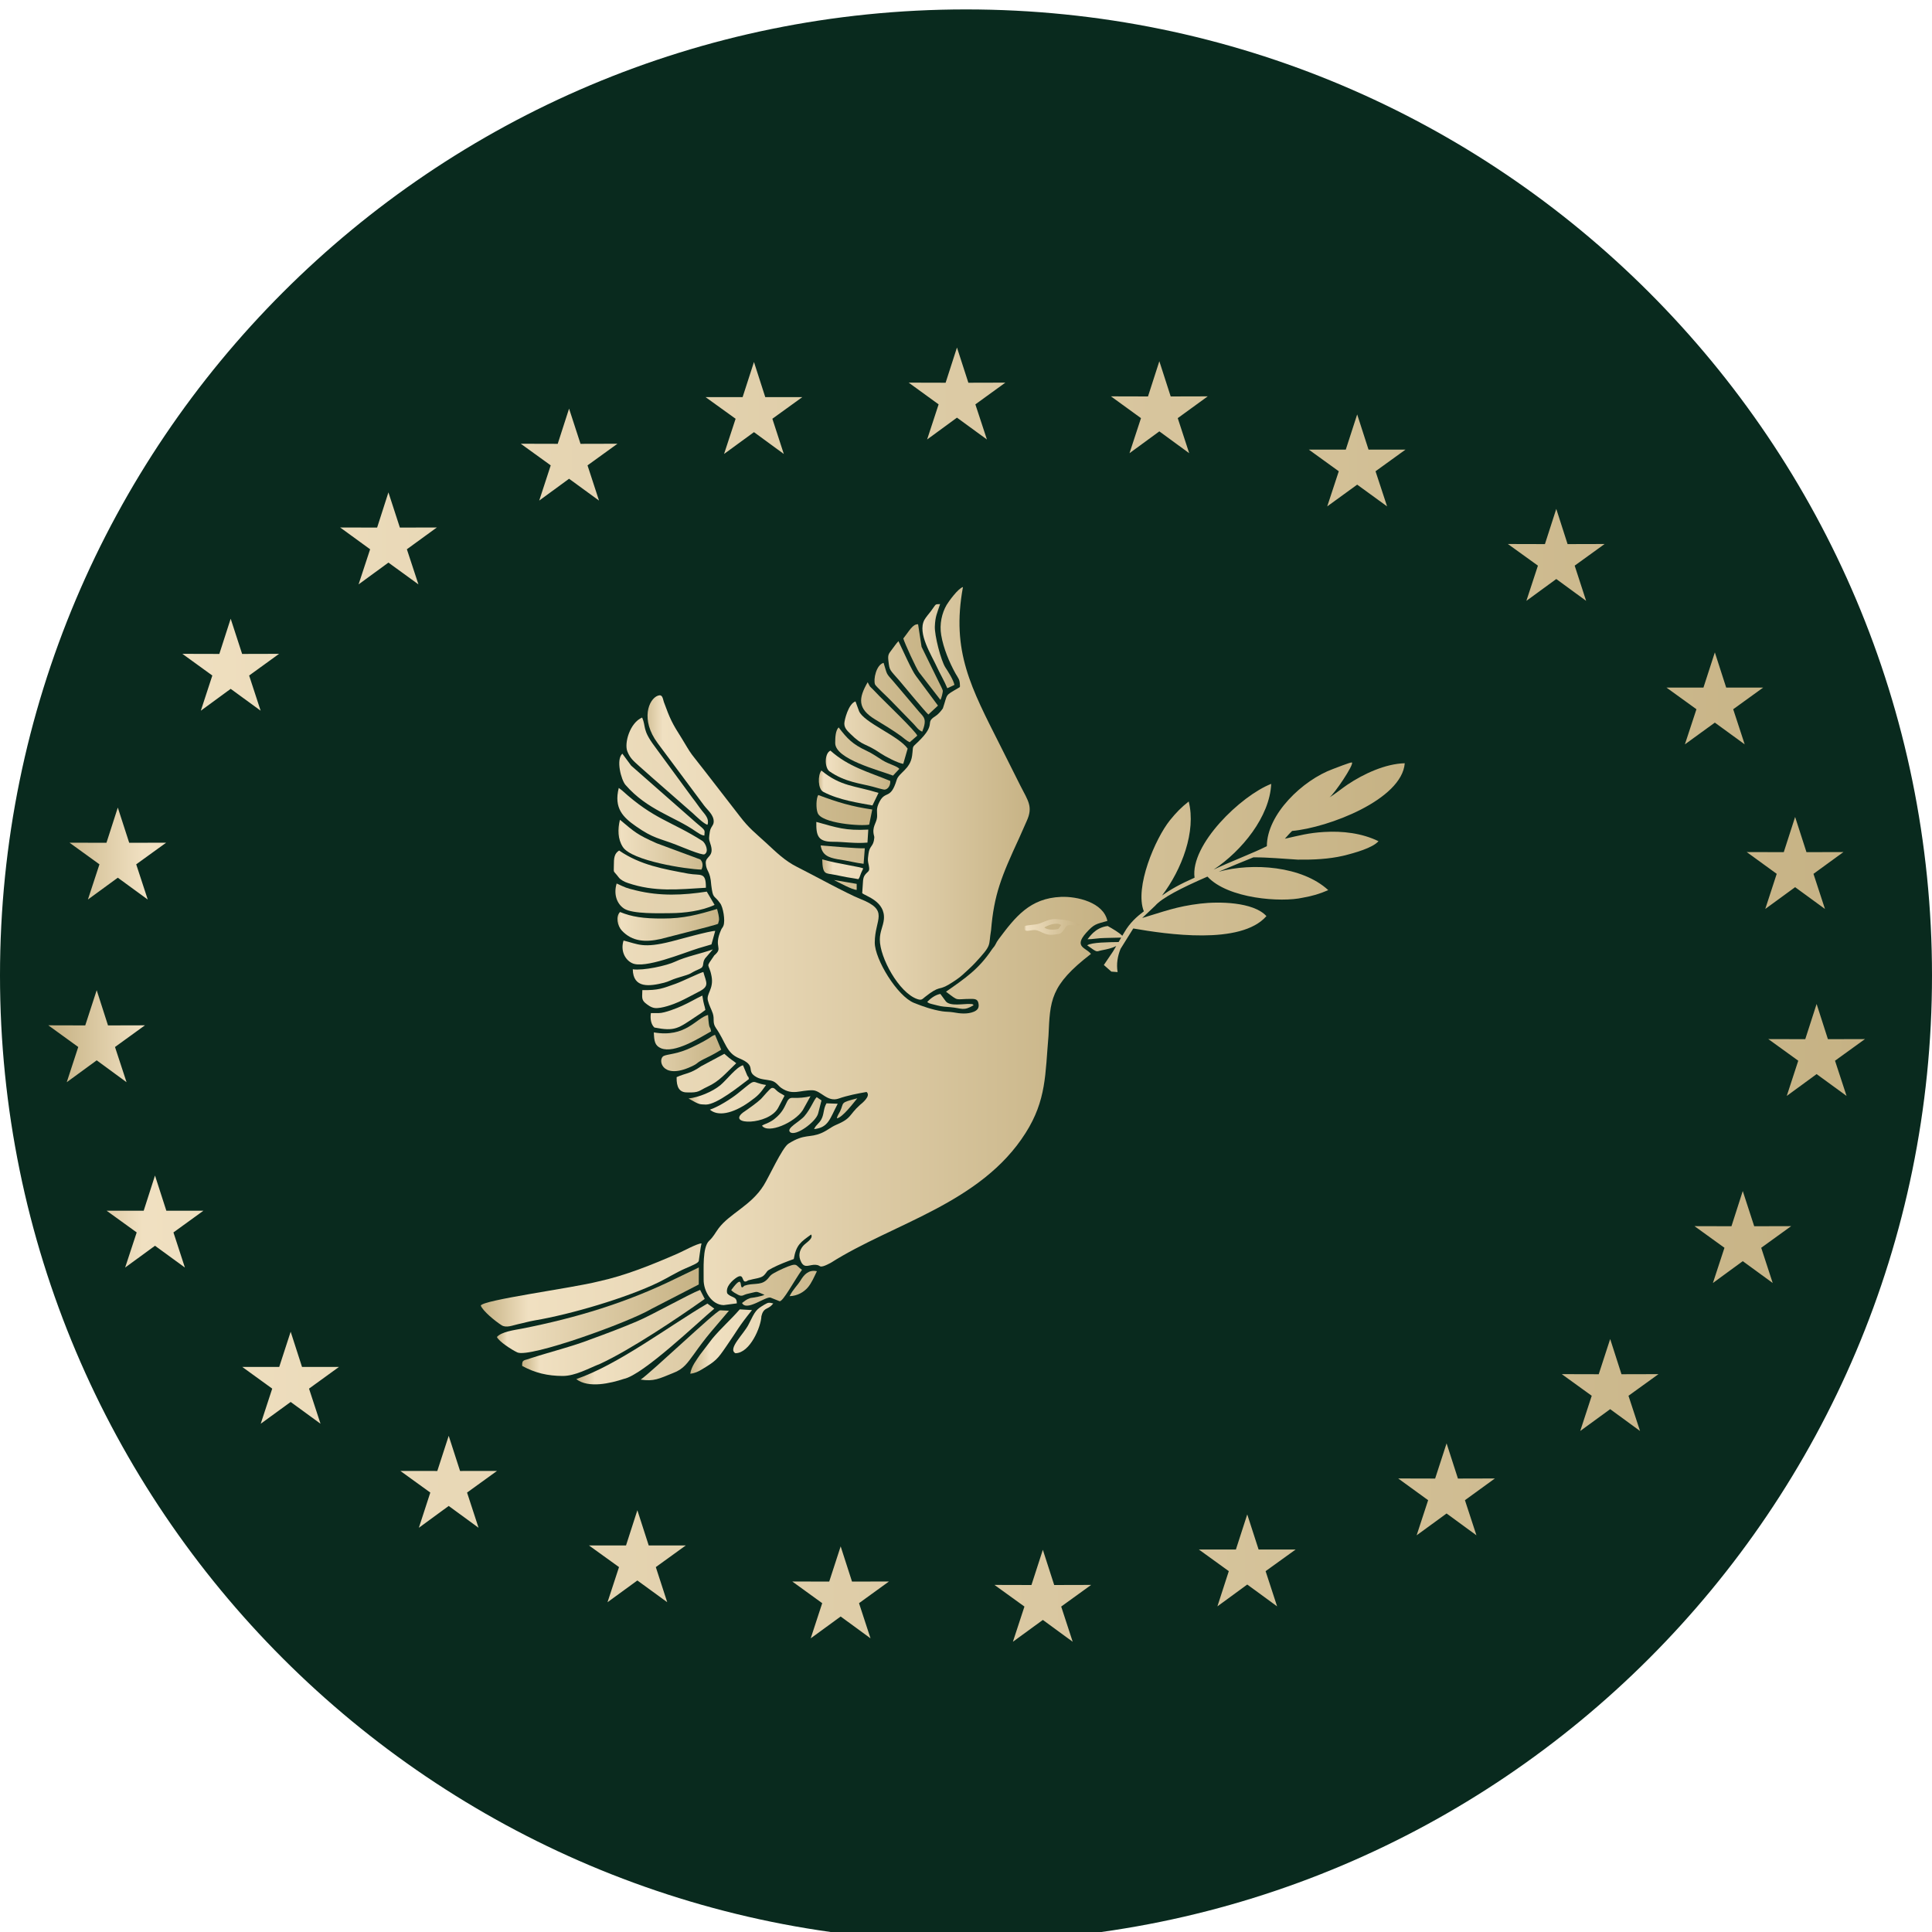 <?xml version="1.0" encoding="UTF-8"?>
<svg width="40px" height="40px" viewBox="0 0 40 40" version="1.1" xmlns="http://www.w3.org/2000/svg" xmlns:xlink="http://www.w3.org/1999/xlink">
    <!-- Generator: Sketch 59.1 (86144) - https://sketch.com -->
    <title>logo-kador-s</title>
    <desc>Created with Sketch.</desc>
    <defs>
        <linearGradient x1="0%" y1="0%" x2="100%" y2="0%" id="linearGradient-1">
            <stop stop-color="#C6B284" offset="0%"></stop>
            <stop stop-color="#F0E0C1" offset="5%"></stop>
            <stop stop-color="#C6B284" offset="100%"></stop>
        </linearGradient>
        <linearGradient x1="0%" y1="0%" x2="100%" y2="0%" id="linearGradient-2">
            <stop stop-color="#C6B284" offset="0%"></stop>
            <stop stop-color="#F0E0C1" offset="5%"></stop>
            <stop stop-color="#C6B284" offset="100%"></stop>
        </linearGradient>
        <linearGradient x1="0%" y1="0%" x2="100%" y2="0%" id="linearGradient-3">
            <stop stop-color="#C6B284" offset="0%"></stop>
            <stop stop-color="#F0E0C1" offset="5%"></stop>
            <stop stop-color="#C6B284" offset="100%"></stop>
        </linearGradient>
        <linearGradient x1="0%" y1="0%" x2="100%" y2="0%" id="linearGradient-4">
            <stop stop-color="#C6B284" offset="0%"></stop>
            <stop stop-color="#F0E0C1" offset="5%"></stop>
            <stop stop-color="#C6B284" offset="100%"></stop>
        </linearGradient>
        <linearGradient x1="0%" y1="0%" x2="100%" y2="0%" id="linearGradient-5">
            <stop stop-color="#C6B284" offset="0%"></stop>
            <stop stop-color="#F0E0C1" offset="5%"></stop>
            <stop stop-color="#C6B284" offset="100%"></stop>
        </linearGradient>
        <linearGradient x1="0%" y1="0%" x2="100%" y2="0%" id="linearGradient-6">
            <stop stop-color="#C6B284" offset="0%"></stop>
            <stop stop-color="#F0E0C1" offset="5%"></stop>
            <stop stop-color="#C6B284" offset="100%"></stop>
        </linearGradient>
        <linearGradient x1="0%" y1="0%" x2="100%" y2="0%" id="linearGradient-7">
            <stop stop-color="#C6B284" offset="0%"></stop>
            <stop stop-color="#F0E0C1" offset="5%"></stop>
            <stop stop-color="#C6B284" offset="100%"></stop>
        </linearGradient>
        <linearGradient x1="0%" y1="0%" x2="100%" y2="0%" id="linearGradient-8">
            <stop stop-color="#C6B284" offset="0%"></stop>
            <stop stop-color="#F0E0C1" offset="5%"></stop>
            <stop stop-color="#C6B284" offset="100%"></stop>
        </linearGradient>
        <linearGradient x1="0%" y1="0%" x2="100%" y2="0%" id="linearGradient-9">
            <stop stop-color="#C6B284" offset="0%"></stop>
            <stop stop-color="#F0E0C1" offset="5%"></stop>
            <stop stop-color="#C6B284" offset="100%"></stop>
        </linearGradient>
        <linearGradient x1="0%" y1="0%" x2="100%" y2="0%" id="linearGradient-10">
            <stop stop-color="#C6B284" offset="0%"></stop>
            <stop stop-color="#F0E0C1" offset="5%"></stop>
            <stop stop-color="#C6B284" offset="100%"></stop>
        </linearGradient>
        <linearGradient x1="0%" y1="0%" x2="100%" y2="0%" id="linearGradient-11">
            <stop stop-color="#C6B284" offset="0%"></stop>
            <stop stop-color="#F0E0C1" offset="5%"></stop>
            <stop stop-color="#C6B284" offset="100%"></stop>
        </linearGradient>
        <linearGradient x1="0%" y1="0%" x2="100%" y2="0%" id="linearGradient-12">
            <stop stop-color="#C6B284" offset="0%"></stop>
            <stop stop-color="#F0E0C1" offset="5%"></stop>
            <stop stop-color="#C6B284" offset="100%"></stop>
        </linearGradient>
        <linearGradient x1="0%" y1="0%" x2="100%" y2="0%" id="linearGradient-13">
            <stop stop-color="#C6B284" offset="0%"></stop>
            <stop stop-color="#F0E0C1" offset="5%"></stop>
            <stop stop-color="#C6B284" offset="100%"></stop>
        </linearGradient>
        <linearGradient x1="0%" y1="0%" x2="100%" y2="0%" id="linearGradient-14">
            <stop stop-color="#C6B284" offset="0%"></stop>
            <stop stop-color="#F0E0C1" offset="5%"></stop>
            <stop stop-color="#C6B284" offset="100%"></stop>
        </linearGradient>
    </defs>
    <g id="logo-kador-s" stroke="none" stroke-width="1" fill="none" fill-rule="evenodd">
        <g id="Page-1">
            <g id="Group-3" transform="translate(0, 0.195)">
                <path d="M20,40 C8.954,40 0,31.046 0,20 C0,8.954 8.954,0 20,0 C31.045,0 40,8.954 40,20 C40,31.046 31.045,40 20,40 Z" id="Fill-1" fill="#092A1E"></path>
                <g id="Group-19" transform="translate(1, 7)">
                    <path d="M13.575,9.479 C13.652,9.582 13.785,9.681 13.776,9.826 C13.77,9.904 13.711,9.924 13.696,10.028 C13.68,10.145 13.669,10.168 13.705,10.267 C13.806,10.553 13.602,10.523 13.612,10.677 C13.623,10.86 13.705,10.818 13.726,11.133 C13.764,11.431 13.778,11.32 13.909,11.505 C13.97,11.58 14.02,11.864 13.978,11.971 C13.963,12.011 13.947,12.017 13.93,12.055 C13.762,12.434 13.986,12.415 13.789,12.585 C13.593,12.873 13.675,12.715 13.732,13.018 C13.781,13.282 13.619,13.377 13.656,13.52 C13.682,13.623 13.726,13.694 13.757,13.785 C13.799,13.913 13.743,13.972 13.823,14.089 C14.028,14.384 14.035,14.606 14.304,14.716 C14.694,14.877 14.419,14.974 14.667,15.108 C14.758,15.157 14.86,15.155 14.964,15.178 C15.073,15.203 15.111,15.287 15.18,15.333 C15.415,15.489 15.562,15.373 15.825,15.378 C15.999,15.382 16.128,15.634 16.369,15.548 C16.54,15.487 16.756,15.445 16.941,15.413 C17.04,15.497 16.844,15.648 16.804,15.682 C16.571,15.892 16.64,15.955 16.311,16.094 C16.199,16.142 16.134,16.208 16.01,16.262 C15.762,16.371 15.661,16.27 15.325,16.483 C15.195,16.565 14.919,17.178 14.81,17.349 C14.55,17.765 14.106,17.931 13.877,18.237 C13.801,18.34 13.774,18.408 13.682,18.494 C13.539,18.628 13.572,19.091 13.568,19.294 C13.564,19.536 13.732,19.82 13.982,19.826 L14.255,19.79 C14.258,19.633 14.14,19.683 14.056,19.582 C14.018,19.444 14.159,19.315 14.258,19.25 C14.432,19.147 14.331,19.42 14.491,19.313 C14.621,19.275 14.758,19.271 14.818,19.208 C14.9,19.122 14.852,19.128 14.987,19.059 C15.13,18.985 15.281,18.927 15.434,18.872 C15.485,18.576 15.577,18.521 15.794,18.364 C15.846,18.452 15.68,18.536 15.625,18.603 C15.558,18.685 15.516,18.801 15.59,18.939 C15.665,19.076 15.76,18.981 15.89,18.992 C15.995,19.002 15.953,19.044 16.048,19.019 C16.092,19.007 16.165,18.969 16.201,18.95 C17.489,18.132 19.309,17.723 20.234,16.262 C20.666,15.581 20.639,15.043 20.708,14.249 C20.742,13.522 20.736,13.209 21.587,12.555 C21.488,12.425 21.223,12.415 21.488,12.118 C21.656,11.931 21.694,11.938 21.927,11.872 C21.847,11.486 21.297,11.36 20.967,11.374 C20.324,11.4 20.023,11.786 19.675,12.251 C19.637,12.303 19.641,12.303 19.612,12.356 C19.58,12.417 19.572,12.41 19.536,12.463 C19.261,12.873 18.987,13.056 18.586,13.337 C18.868,13.549 18.758,13.486 19.107,13.486 C19.204,13.486 19.248,13.499 19.261,13.596 C19.273,13.684 19.225,13.724 19.164,13.751 C19.032,13.806 18.878,13.791 18.735,13.764 C18.656,13.751 18.584,13.755 18.508,13.743 C18.305,13.711 18.111,13.644 17.926,13.57 C17.578,13.432 17.111,12.667 17.111,12.32 C17.111,11.83 17.426,11.658 16.811,11.416 C16.527,11.303 15.808,10.906 15.499,10.752 C15.251,10.628 15.069,10.448 14.867,10.261 C14.629,10.042 14.51,9.958 14.31,9.696 L13.579,8.752 C13.49,8.636 13.413,8.544 13.329,8.433 C13.253,8.332 13.188,8.208 13.116,8.094 C12.915,7.779 12.873,7.691 12.745,7.34 C12.719,7.264 12.719,7.174 12.621,7.208 C12.431,7.275 12.255,7.706 12.616,8.191 C12.94,8.63 13.253,9.042 13.575,9.479 L13.575,9.479 Z" id="Path" fill="url(#linearGradient-1)"></path>
                    <path d="M20.196,11.986 C20.271,11.948 20.414,11.963 20.53,11.923 C20.635,11.885 20.719,11.833 20.851,11.833 C21.085,11.849 21.154,11.862 21.352,11.952 C21.312,11.99 21.125,11.933 21.085,11.975 C21.034,12.03 21.007,12.116 20.931,12.139 C20.79,12.162 20.744,12.169 20.648,12.141 C20.57,12.116 20.496,12.059 20.414,12.06 C20.322,12.06 20.19,12.129 20.196,11.986 L20.196,11.986 Z" id="Path" fill="url(#linearGradient-2)"></path>
                    <path d="M12.48,19.908 L13.467,19.399 L13.469,19.046 L13.001,19.271 C11.982,19.773 10.931,20.091 9.815,20.311 C9.647,20.343 9.384,20.376 9.288,20.486 C9.33,20.58 9.593,20.75 9.71,20.805 C9.964,20.925 12.022,20.181 12.48,19.908 Z" id="Path" fill="url(#linearGradient-3)"></path>
                    <path d="M13.575,9.479 C13.652,9.582 13.785,9.681 13.776,9.826 C13.77,9.904 13.711,9.924 13.696,10.028 C13.68,10.145 13.669,10.168 13.705,10.267 C13.806,10.553 13.602,10.523 13.612,10.677 C13.623,10.86 13.705,10.818 13.726,11.133 C13.764,11.431 13.778,11.32 13.909,11.505 C13.97,11.58 14.02,11.864 13.978,11.971 C13.963,12.011 13.947,12.017 13.93,12.055 C13.762,12.434 13.986,12.415 13.789,12.585 C13.593,12.873 13.675,12.715 13.732,13.018 C13.781,13.282 13.619,13.377 13.656,13.52 C13.682,13.623 13.726,13.694 13.757,13.785 C13.799,13.913 13.743,13.972 13.823,14.089 C14.028,14.384 14.035,14.606 14.304,14.716 C14.694,14.877 14.419,14.974 14.667,15.108 C14.758,15.157 14.86,15.155 14.964,15.178 C15.073,15.203 15.111,15.287 15.18,15.333 C15.415,15.489 15.562,15.373 15.825,15.378 C15.999,15.382 16.128,15.634 16.369,15.548 C16.54,15.487 16.756,15.445 16.941,15.413 C17.04,15.497 16.844,15.648 16.804,15.682 C16.571,15.892 16.64,15.955 16.311,16.094 C16.199,16.142 16.134,16.208 16.01,16.262 C15.762,16.371 15.661,16.27 15.325,16.483 C15.195,16.565 14.919,17.178 14.81,17.349 C14.55,17.765 14.106,17.931 13.877,18.237 C13.801,18.34 13.774,18.408 13.682,18.494 C13.539,18.628 13.572,19.091 13.568,19.294 C13.564,19.536 13.732,19.82 13.982,19.826 L14.255,19.79 C14.258,19.633 14.14,19.683 14.056,19.582 C14.018,19.444 14.159,19.315 14.258,19.25 C14.432,19.147 14.331,19.42 14.491,19.313 C14.621,19.275 14.758,19.271 14.818,19.208 C14.9,19.122 14.852,19.128 14.987,19.059 C15.13,18.985 15.281,18.927 15.434,18.872 C15.485,18.576 15.577,18.521 15.794,18.364 C15.846,18.452 15.68,18.536 15.625,18.603 C15.558,18.685 15.516,18.801 15.59,18.939 C15.665,19.076 15.76,18.981 15.89,18.992 C15.995,19.002 15.953,19.044 16.048,19.019 C16.092,19.007 16.165,18.969 16.201,18.95 C17.489,18.132 19.309,17.723 20.234,16.262 C20.666,15.581 20.639,15.043 20.708,14.249 C20.742,13.522 20.736,13.209 21.587,12.555 C21.488,12.425 21.223,12.415 21.488,12.118 C21.656,11.931 21.694,11.938 21.927,11.872 C21.847,11.486 21.297,11.36 20.967,11.374 C20.324,11.4 20.023,11.786 19.675,12.251 C19.637,12.303 19.641,12.303 19.612,12.356 C19.58,12.417 19.572,12.41 19.536,12.463 C19.261,12.873 18.987,13.056 18.586,13.337 C18.868,13.549 18.758,13.486 19.107,13.486 C19.204,13.486 19.248,13.499 19.261,13.596 C19.273,13.684 19.225,13.724 19.164,13.751 C19.032,13.806 18.878,13.791 18.735,13.764 C18.656,13.751 18.584,13.755 18.508,13.743 C18.305,13.711 18.111,13.644 17.926,13.57 C17.578,13.432 17.111,12.667 17.111,12.32 C17.111,11.83 17.426,11.658 16.811,11.416 C16.527,11.303 15.808,10.906 15.499,10.752 C15.251,10.628 15.069,10.448 14.867,10.261 C14.629,10.042 14.51,9.958 14.31,9.696 L13.579,8.752 C13.49,8.636 13.413,8.544 13.329,8.433 C13.253,8.332 13.188,8.208 13.116,8.094 C12.915,7.779 12.873,7.691 12.745,7.34 C12.719,7.264 12.719,7.174 12.621,7.208 C12.431,7.275 12.255,7.706 12.616,8.191 C12.94,8.63 13.253,9.042 13.575,9.479 L13.575,9.479 Z" id="Path"></path>
                    <path d="M20.196,11.986 C20.271,11.948 20.414,11.963 20.53,11.923 C20.635,11.885 20.719,11.833 20.851,11.833 C21.085,11.849 21.154,11.862 21.352,11.952 C21.312,11.99 21.125,11.933 21.085,11.975 C21.034,12.03 21.007,12.116 20.931,12.139 C20.79,12.162 20.744,12.169 20.648,12.141 C20.57,12.116 20.496,12.059 20.414,12.06 C20.322,12.06 20.19,12.129 20.196,11.986 L20.196,11.986 Z" id="Path"></path>
                    <path d="M12.48,19.908 L13.467,19.399 L13.469,19.046 L13.001,19.271 C11.982,19.773 10.931,20.091 9.815,20.311 C9.647,20.343 9.384,20.376 9.288,20.486 C9.33,20.58 9.593,20.75 9.71,20.805 C9.964,20.925 12.022,20.181 12.48,19.908 Z" id="Path"></path>
                    <path d="M20.914,12.036 L20.971,11.957 C20.877,11.894 20.715,11.952 20.622,12.007 C20.704,12.08 20.9,12.045 20.914,12.036 Z M16.243,10.233 C16.493,10.233 16.697,10.273 16.96,10.25 L16.977,9.981 C16.498,10.006 16.329,9.939 15.901,9.822 C15.896,10.11 15.936,10.233 16.243,10.233 Z M14.031,20.688 C14.293,20.311 14.27,20.303 14.569,19.929 L14.316,19.914 C14.125,20.133 13.932,20.299 13.747,20.521 L13.493,20.854 C13.429,20.95 13.312,21.095 13.291,21.246 C13.381,21.238 13.463,21.2 13.53,21.158 C13.825,20.98 13.852,20.948 14.031,20.688 L14.031,20.688 Z M14.226,20.822 C14.529,20.82 14.756,20.274 14.764,20.057 C14.781,19.986 14.806,19.931 14.869,19.9 C14.943,19.864 14.964,19.845 15.01,19.792 C14.926,19.771 14.909,19.767 14.831,19.813 C14.655,19.918 14.642,19.935 14.499,20.225 C14.402,20.423 14.058,20.732 14.226,20.822 L14.226,20.822 Z" id="Shape" fill="url(#linearGradient-4)"></path>
                    <path d="M15.604,19.095 C15.457,18.996 15.529,18.931 15.212,19.069 C15.144,19.099 15.083,19.13 15.022,19.164 C14.93,19.214 14.93,19.254 14.865,19.311 C14.737,19.423 14.596,19.36 14.411,19.425 C14.268,19.584 14.44,19.103 14.142,19.511 C14.138,19.517 14.14,19.515 14.144,19.521 C14.176,19.555 14.234,19.588 14.285,19.614 C14.371,19.656 14.388,19.612 14.474,19.593 C14.716,19.542 14.621,19.53 14.827,19.612 C14.783,19.641 14.604,19.671 14.537,19.679 C14.442,19.713 14.43,19.734 14.363,19.782 C14.457,19.961 14.84,19.647 14.951,19.67 L15.138,19.744 C15.203,19.773 15.447,19.313 15.604,19.095 L15.604,19.095 Z M10.647,21.293 C10.914,21.293 11.181,21.137 11.433,21.038 C12.06,20.746 13.032,20.095 13.591,19.698 L13.495,19.511 C13.264,19.599 12.494,20.034 12.184,20.164 C11.864,20.299 11.561,20.414 11.23,20.534 C10.866,20.677 10.37,20.801 9.983,20.927 C9.861,20.977 9.803,20.942 9.811,21.085 C10.08,21.232 10.339,21.291 10.647,21.293 L10.647,21.293 Z M16.996,9.878 L17.059,9.565 C16.628,9.502 16.346,9.416 15.941,9.265 C15.897,9.334 15.892,9.54 15.928,9.633 C15.999,9.853 16.827,9.914 16.996,9.878 Z M15.722,19.464 C15.802,19.372 15.859,19.236 15.913,19.124 C15.741,19.086 15.646,19.2 15.581,19.305 C15.504,19.431 15.415,19.502 15.348,19.641 C15.512,19.635 15.64,19.557 15.722,19.464 L15.722,19.464 Z M13.722,20.377 L14.092,19.942 C13.961,19.939 13.925,19.931 13.907,19.935 C13.806,19.961 12.497,21.207 12.265,21.368 C12.537,21.41 12.642,21.351 12.936,21.232 C13.152,21.152 13.234,21.022 13.366,20.843 C13.486,20.675 13.593,20.53 13.722,20.377 L13.722,20.377 Z" id="Shape" fill="url(#linearGradient-5)"></path>
                    <path d="M11.915,21.354 C12.314,21.272 13.442,20.189 13.789,19.899 L13.646,19.794 C12.833,20.271 11.807,21.055 10.931,21.358 C11.187,21.555 11.646,21.442 11.915,21.354 Z M16.737,11.229 L16.737,11.105 L16.264,11.024 C16.363,11.072 16.643,11.229 16.737,11.229 Z M16.88,10.689 L16.905,10.368 C16.739,10.374 16.184,10.324 15.991,10.309 C16.021,10.509 16.153,10.559 16.334,10.593 C16.573,10.628 16.72,10.671 16.88,10.689 L16.88,10.689 Z M18.471,7.296 C18.489,7.269 18.525,7.132 18.519,7.102 C18.513,7.069 18.45,6.955 18.433,6.917 L18.08,6.197 L18.008,5.73 C17.895,5.722 17.823,5.873 17.702,6.024 C17.731,6.127 17.971,6.646 18.025,6.72 L18.471,7.296 L18.471,7.296 Z" id="Shape" fill="url(#linearGradient-6)"></path>
                    <path d="M18.464,5.312 C18.347,5.318 18.393,5.299 18.273,5.459 C18.235,5.508 18.168,5.585 18.137,5.642 C17.992,5.919 18.286,6.367 18.399,6.617 C18.46,6.752 18.551,6.901 18.613,7.054 L18.761,6.985 C18.738,6.878 18.626,6.703 18.574,6.625 C18.479,6.478 18.347,5.957 18.355,5.774 C18.364,5.564 18.399,5.51 18.464,5.312 L18.464,5.312 Z" id="Path" fill="url(#linearGradient-7)"></path>
                    <path d="M18.937,4.959 C18.834,4.988 18.637,5.264 18.599,5.329 C18.502,5.495 18.447,5.726 18.487,5.955 C18.532,6.224 18.655,6.52 18.784,6.751 C18.84,6.848 18.87,6.869 18.874,6.985 C18.876,7.035 18.88,7.027 18.84,7.05 C18.555,7.218 18.626,7.157 18.521,7.472 C18.481,7.529 18.42,7.6 18.361,7.636 C18.134,7.779 18.41,7.777 18.004,8.168 C17.87,8.296 17.914,8.231 17.884,8.452 C17.846,8.731 17.611,8.802 17.565,8.952 C17.439,9.37 17.334,9.164 17.21,9.403 C17.13,9.555 17.166,9.605 17.159,9.723 C17.149,9.847 17.046,9.924 17.096,10.109 C17.101,10.13 17.103,10.13 17.101,10.152 C17.084,10.345 17.004,10.301 16.981,10.483 C16.974,10.536 16.962,10.605 16.974,10.658 C17.019,10.858 16.993,10.82 16.92,10.904 C16.884,10.946 16.876,10.981 16.869,11.034 L16.851,11.297 C16.924,11.36 17.334,11.467 17.3,11.839 C17.286,11.982 17.216,12.091 17.216,12.257 C17.214,12.627 17.609,13.358 17.992,13.49 C18.082,13.52 18.092,13.493 18.151,13.446 C18.46,13.2 18.433,13.314 18.635,13.194 C18.738,13.133 18.859,13.053 18.931,12.986 C19.019,12.904 19.111,12.824 19.189,12.74 C19.551,12.349 19.46,12.404 19.519,12.064 C19.58,11.33 19.729,10.958 20.103,10.151 C20.158,10.03 20.202,9.925 20.257,9.803 C20.391,9.509 20.288,9.389 20.127,9.074 L19.708,8.239 C19.107,7.046 18.691,6.293 18.937,4.959 L18.937,4.959 Z M18.197,13.549 C18.223,13.572 18.24,13.579 18.294,13.593 C18.33,13.602 18.374,13.612 18.414,13.623 C18.498,13.646 18.58,13.65 18.672,13.657 C18.916,13.677 18.943,13.745 19.158,13.617 C19.124,13.583 19.137,13.596 19.074,13.591 C18.956,13.585 18.674,13.644 18.584,13.539 L18.469,13.383 C18.355,13.404 18.258,13.484 18.197,13.549 L18.197,13.549 Z M16.871,10.788 C16.884,10.761 16.342,10.691 16.023,10.597 C16.031,10.929 16.096,10.878 16.266,10.914 C16.424,10.948 16.617,10.984 16.773,11.007 C16.817,10.944 16.79,10.95 16.871,10.788 L16.871,10.788 Z" id="Shape" fill="url(#linearGradient-8)"></path>
                    <path d="M17.626,6.903 C17.697,6.987 18.158,7.544 18.221,7.598 L18.42,7.414 L17.964,6.8 C17.878,6.691 17.68,6.239 17.601,6.079 C17.542,6.144 17.514,6.191 17.464,6.256 C17.405,6.335 17.378,6.356 17.393,6.481 C17.418,6.697 17.414,6.657 17.626,6.903 Z M16.046,9.2 C16.376,9.374 16.804,9.431 17.063,9.481 L17.189,9.221 C16.701,9.069 16.409,9.092 16.006,8.758 C15.928,8.857 15.932,9.141 16.046,9.2 L16.046,9.2 Z M16.603,7.995 C16.876,8.267 16.903,8.176 17.233,8.403 C17.323,8.464 17.59,8.605 17.701,8.62 L17.792,8.304 C17.603,8.038 16.884,7.766 16.785,7.527 L16.712,7.327 C16.565,7.374 16.481,7.718 16.481,7.785 C16.479,7.884 16.556,7.947 16.603,7.995 L16.603,7.995 Z" id="Shape" fill="url(#linearGradient-9)"></path>
                    <path d="M16.168,8.771 C16.495,9 16.821,9.025 17.069,9.092 C17.109,9.103 17.286,9.155 17.315,9.153 C17.382,9.149 17.441,9.067 17.431,8.973 C16.964,8.781 16.569,8.681 16.193,8.346 C16.071,8.401 16.067,8.683 16.168,8.771 L16.168,8.771 Z" id="Path" fill="url(#linearGradient-10)"></path>
                    <path d="M17.489,8.863 L17.62,8.723 C17.569,8.662 17.41,8.63 17.275,8.548 C17.162,8.479 17.071,8.409 16.939,8.348 C16.649,8.212 16.542,8.098 16.363,7.865 C16.298,7.93 16.292,8.075 16.292,8.187 C16.289,8.523 17.197,8.75 17.489,8.863 L17.489,8.863 Z M17.117,7.699 C17.277,7.796 17.506,7.935 17.657,8.046 C17.71,8.086 17.777,8.147 17.834,8.172 L17.991,8.036 C17.97,7.956 17.298,7.311 17.21,7.22 C17.164,7.17 17.126,7.134 17.079,7.084 C16.989,6.991 17.031,7.054 16.964,6.93 C16.773,7.262 16.75,7.476 17.117,7.699 L17.117,7.699 Z M17.441,7.306 L17.912,7.79 C17.97,7.85 18.013,7.922 18.094,7.953 C18.197,7.695 18.13,7.655 18.036,7.55 L17.498,6.915 C17.334,6.73 17.374,6.783 17.294,6.529 C17.143,6.565 17.077,6.873 17.117,6.976 C17.136,7.018 17.374,7.235 17.441,7.306 L17.441,7.306 Z M14.279,15.44 C14.138,15.554 13.871,15.722 13.698,15.779 C13.856,15.918 14.157,15.873 14.512,15.621 C14.701,15.487 14.737,15.443 14.861,15.268 C14.518,15.218 14.703,15.096 14.279,15.44 Z M15.657,15.911 C15.558,16.029 15.268,16.165 15.359,16.245 C15.47,16.342 15.896,16.031 15.939,15.857 L16.008,15.588 L15.909,15.52 C15.846,15.581 15.791,15.752 15.657,15.911 Z M16.75,15.544 C16.38,15.64 16.481,15.625 16.394,15.812 C16.369,15.863 16.334,15.907 16.327,15.96 C16.447,15.938 16.666,15.644 16.75,15.544 Z M15.411,15.535 C15.253,15.527 15.319,15.745 15.041,15.966 C14.997,16.002 14.961,16.023 14.919,16.044 C14.865,16.073 14.823,16.079 14.776,16.111 C14.903,16.287 15.453,16.048 15.621,15.789 L15.781,15.501 C15.668,15.529 15.537,15.541 15.411,15.535 L15.411,15.535 Z M14.505,15.146 C14.487,15.056 14.512,15.146 14.47,15.069 L14.383,14.86 C14.247,14.894 14.041,15.167 13.913,15.274 C13.747,15.409 13.467,15.525 13.255,15.548 C13.497,15.688 13.484,15.665 13.614,15.674 C13.843,15.674 14.316,15.287 14.505,15.146 L14.505,15.146 Z" id="Shape" fill="url(#linearGradient-11)"></path>
                    <path d="M14.976,15.331 C14.942,15.338 14.797,15.516 14.753,15.56 C14.674,15.636 14.484,15.77 14.381,15.84 C14.045,16.105 14.909,16.102 15.108,15.747 L15.243,15.491 C15.199,15.459 15.151,15.441 15.104,15.405 C15.06,15.373 15.033,15.317 14.976,15.331 L14.976,15.331 Z M16.023,15.941 C15.976,16.062 15.897,16.081 15.855,16.182 C16.155,16.149 16.18,15.968 16.344,15.657 L16.111,15.648 C16.05,15.758 16.063,15.836 16.023,15.941 Z M13.415,10.025 C13.476,10.061 13.501,10.09 13.583,10.105 C13.587,9.983 13.625,10.015 13.415,9.841 L12.068,8.657 L11.885,8.409 C11.748,8.533 11.862,8.952 11.948,9.053 C12.404,9.58 12.969,9.71 13.415,10.025 L13.415,10.025 Z M9.384,20.242 C9.481,20.305 9.616,20.244 9.723,20.221 C9.843,20.196 9.954,20.162 10.069,20.143 C10.818,20.017 11.977,19.675 12.642,19.351 C12.829,19.259 12.999,19.149 13.194,19.065 C13.383,18.983 13.446,18.956 13.467,18.914 C13.47,18.908 13.503,18.622 13.524,18.548 C13.429,18.551 13.14,18.712 13.026,18.761 C12.499,18.99 11.95,19.214 11.389,19.336 C10.843,19.475 8.989,19.719 8.954,19.836 C8.998,19.95 9.252,20.158 9.384,20.242 L9.384,20.242 Z M11.709,10.732 C11.709,10.897 11.688,10.809 11.812,10.973 C11.847,11.019 11.927,11.064 12.001,11.087 C12.56,11.276 13.037,11.219 13.615,11.185 C13.617,10.845 13.509,10.94 13.249,10.893 C12.738,10.797 12.259,10.717 11.818,10.414 C11.717,10.479 11.709,10.568 11.709,10.732 L11.709,10.732 Z M13.226,15.422 C13.478,15.432 13.467,15.388 13.644,15.306 C13.898,15.19 14.02,15.029 14.243,14.818 C14.186,14.768 14.14,14.753 13.997,14.623 L13.518,14.879 C13.276,15.045 13.203,15.018 13.009,15.106 C13.003,15.317 13.068,15.424 13.226,15.422 L13.226,15.422 Z M12.169,9.914 C12.528,10.166 12.654,10.16 12.997,10.294 C13.083,10.326 13.535,10.521 13.587,10.492 C13.684,10.437 13.608,10.263 13.545,10.217 C12.89,9.801 12.545,9.775 11.879,9.17 L11.811,9.118 C11.704,9.542 11.904,9.729 12.169,9.914 L12.169,9.914 Z M12.221,8.655 C12.316,8.741 12.402,8.815 12.505,8.907 L13.345,9.643 C13.409,9.702 13.581,9.87 13.648,9.88 C13.688,9.763 13.604,9.675 13.533,9.588 C13.461,9.498 13.413,9.42 13.339,9.328 L12.547,8.248 C12.293,7.907 12.379,7.855 12.295,7.661 C12.041,7.767 11.919,8.195 11.99,8.365 C12.045,8.506 12.127,8.569 12.221,8.655 L12.221,8.655 Z M21.515,12.251 C21.616,12.253 21.745,12.225 21.873,12.225 L22.213,12.217 L22.16,12.309 C21.961,12.312 21.595,12.314 21.509,12.377 C21.738,12.541 21.688,12.503 21.808,12.48 C21.929,12.457 22.026,12.434 22.11,12.392 L22.043,12.505 C21.984,12.591 21.921,12.684 21.854,12.784 L22.009,12.921 L22.139,12.931 C22.11,12.761 22.14,12.597 22.2,12.45 L22.463,12.028 C23.144,12.146 24.691,12.379 25.22,11.772 C24.947,11.473 24.22,11.469 23.854,11.513 C23.354,11.572 23.087,11.681 22.648,11.811 L22.915,11.559 C23.056,11.396 23.447,11.194 23.999,10.954 C24.424,11.414 25.527,11.492 25.972,11.391 C26.174,11.355 26.315,11.314 26.5,11.234 C25.96,10.736 24.934,10.66 24.232,10.853 C24.459,10.755 24.703,10.656 24.951,10.555 C25.273,10.555 25.548,10.584 25.871,10.603 C26.193,10.607 26.515,10.591 26.809,10.523 C27.054,10.463 27.422,10.359 27.54,10.221 C27.195,10.053 26.794,10.007 26.416,10.03 C26.092,10.049 25.911,10.101 25.602,10.17 C25.665,10.101 25.682,10.076 25.752,10.009 C26.498,9.941 28.025,9.363 28.084,8.607 C27.681,8.618 27.235,8.825 26.901,9.048 C26.8,9.115 26.62,9.261 26.525,9.313 C26.624,9.246 27.033,8.639 26.991,8.592 C26.977,8.576 26.634,8.714 26.601,8.725 C25.97,8.954 25.229,9.664 25.229,10.324 C24.98,10.452 24.43,10.664 24.127,10.809 C24.712,10.421 25.289,9.712 25.319,9.034 C24.691,9.279 23.64,10.292 23.732,10.977 C23.432,11.11 23.251,11.21 23.058,11.347 C23.468,10.807 23.768,10.019 23.611,9.399 C23.453,9.523 23.352,9.628 23.222,9.788 C22.917,10.168 22.486,11.179 22.682,11.673 C22.532,11.786 22.392,11.912 22.282,12.102 L22.236,12.179 C22.163,12.108 22.047,12.041 21.934,11.977 C21.66,12.011 21.547,12.225 21.515,12.251 L21.515,12.251 Z M12.549,14.079 C12.978,14.163 13.039,14.098 13.421,13.843 C13.459,13.818 13.472,13.808 13.512,13.783 L13.604,13.715 C13.587,13.612 13.572,13.625 13.541,13.417 C13.396,13.486 13.28,13.558 13.123,13.629 C13.024,13.675 12.761,13.78 12.64,13.78 L12.476,13.78 C12.459,13.892 12.476,14.014 12.549,14.079 Z M12.747,13.152 C12.852,13.125 12.906,13.087 13.003,13.058 C13.415,12.936 13.209,12.984 13.486,12.864 C13.596,12.816 13.528,12.749 13.598,12.648 L13.759,12.461 C13.522,12.547 13.205,12.608 12.978,12.715 C12.803,12.799 12.316,12.904 12.101,12.873 C12.108,13.274 12.45,13.226 12.747,13.152 L12.747,13.152 Z M12.354,13.566 C12.404,13.608 12.48,13.667 12.558,13.675 C12.696,13.69 12.948,13.596 13.056,13.547 C13.217,13.474 13.318,13.413 13.469,13.337 C13.699,13.221 13.621,13.146 13.562,12.929 C13.49,12.944 13.133,13.121 12.988,13.173 C12.719,13.268 12.633,13.31 12.299,13.304 C12.299,13.429 12.274,13.495 12.354,13.566 L12.354,13.566 Z M12.085,12.745 C12.337,12.873 13.15,12.534 13.459,12.438 L13.73,12.358 L13.808,12.078 C13.694,12.078 13.06,12.255 12.898,12.297 C12.31,12.446 12.215,12.352 11.91,12.278 C11.843,12.488 11.94,12.675 12.085,12.745 L12.085,12.745 Z" id="Shape" fill="url(#linearGradient-12)"></path>
                    <path d="M12.677,12.246 L13.476,12.041 C13.524,12.028 13.848,11.946 13.867,11.931 L13.886,11.858 C13.892,11.786 13.864,11.694 13.846,11.624 C13.444,11.744 13.158,11.822 12.724,11.822 C12.316,11.824 12.08,11.786 11.837,11.687 C11.744,11.782 11.784,11.973 11.873,12.07 C12.091,12.305 12.373,12.314 12.677,12.246 L12.677,12.246 Z M13.366,14.861 C13.465,14.81 13.404,14.812 13.64,14.699 C13.732,14.655 13.844,14.594 13.932,14.537 L13.804,14.23 C13.743,14.249 13.719,14.278 13.657,14.314 C13.568,14.371 13.325,14.493 13.224,14.533 C12.955,14.644 12.77,14.631 12.721,14.682 C12.62,14.785 12.742,15.178 13.366,14.861 L13.366,14.861 Z M13.522,10.809 C13.551,10.755 13.564,10.666 13.499,10.599 C13.198,10.486 12.894,10.376 12.593,10.263 C12.192,10.084 12.146,10.038 11.835,9.777 C11.786,9.977 11.79,10.177 11.894,10.339 C12.076,10.628 13.213,10.801 13.522,10.809 L13.522,10.809 Z M12.686,14.508 C12.967,14.623 13.48,14.295 13.722,14.159 C13.699,14.012 13.684,14.176 13.659,13.818 C13.404,13.888 13.201,14.293 12.537,14.18 C12.543,14.358 12.557,14.455 12.686,14.508 L12.686,14.508 Z" id="Shape" fill="url(#linearGradient-13)"></path>
                    <path d="M11.923,11.618 C12.097,11.73 12.646,11.713 12.89,11.711 C13.169,11.709 13.526,11.666 13.795,11.54 L13.633,11.265 C13.137,11.341 12.669,11.362 12.167,11.24 C11.952,11.187 11.961,11.185 11.767,11.097 C11.702,11.311 11.765,11.515 11.923,11.618 L11.923,11.618 Z M18.195,1.904 L18.813,1.452 L19.433,1.904 L19.194,1.177 L19.815,0.727 L19.049,0.729 L18.813,-2.55795385e-13 L18.578,0.729 L17.813,0.727 L18.433,1.177 L18.195,1.904 Z M22.385,2.188 L23.003,1.736 L23.621,2.188 L23.384,1.462 L24.005,1.011 L23.238,1.013 L23.003,0.284 L22.768,1.013 L22.001,1.011 L22.623,1.462 L22.385,2.188 Z M26.479,3.289 L27.099,2.839 L27.718,3.289 L27.479,2.562 L28.099,2.114 L27.334,2.114 L27.099,1.385 L26.863,2.114 L26.098,2.114 L26.718,2.562 L26.479,3.289 Z M30.602,5.245 L31.221,4.793 L31.839,5.245 L31.602,4.516 L32.222,4.068 L31.455,4.07 L31.221,3.341 L30.986,4.07 L30.219,4.068 L30.841,4.516 L30.602,5.245 Z M33.884,8.216 L34.504,7.766 L35.122,8.216 L34.884,7.489 L35.504,7.041 L34.739,7.041 L34.504,6.312 L34.268,7.041 L33.503,7.041 L34.123,7.489 L33.884,8.216 Z M35.785,10.897 L35.548,11.624 L36.166,11.173 L36.784,11.624 L36.546,10.897 L37.166,10.446 L36.401,10.448 L36.166,9.719 L35.931,10.448 L35.164,10.446 L35.785,10.897 Z M36.845,14.32 L36.611,13.591 L36.376,14.32 L35.611,14.318 L36.231,14.766 L35.993,15.495 L36.611,15.043 L37.231,15.495 L36.992,14.766 L37.612,14.318 L36.845,14.32 Z M35.319,18.193 L35.082,17.464 L34.848,18.193 L34.083,18.191 L34.703,18.639 L34.464,19.368 L35.082,18.916 L35.702,19.368 L35.464,18.639 L36.084,18.191 L35.319,18.193 Z M31.335,21.255 L31.955,21.703 L31.717,22.432 L32.337,21.98 L32.955,22.432 L32.716,21.703 L33.337,21.255 L32.571,21.257 L32.337,20.528 L32.1,21.257 L31.335,21.255 Z M28.95,24.14 L29.568,24.592 L29.33,23.865 L29.95,23.415 L29.185,23.417 L28.95,22.688 L28.713,23.417 L27.948,23.415 L28.568,23.865 L28.33,24.592 L28.95,24.14 Z M25.058,24.886 L24.823,24.159 L24.588,24.886 L23.821,24.886 L24.441,25.334 L24.205,26.063 L24.823,25.611 L25.441,26.063 L25.203,25.334 L25.825,24.886 L25.058,24.886 Z M20.826,25.621 L20.591,24.892 L20.355,25.621 L19.589,25.619 L20.21,26.067 L19.971,26.796 L20.591,26.344 L21.209,26.796 L20.971,26.067 L21.591,25.619 L20.826,25.621 Z M16.64,25.55 L16.405,24.821 L16.168,25.55 L15.403,25.548 L16.023,25.997 L15.785,26.725 L16.405,26.273 L17.023,26.725 L16.785,25.997 L17.405,25.548 L16.64,25.55 Z M12.431,24.802 L12.196,24.073 L11.961,24.802 L11.194,24.802 L11.816,25.25 L11.578,25.977 L12.196,25.527 L12.814,25.977 L12.578,25.25 L13.198,24.802 L12.431,24.802 Z M7.909,23.707 L7.672,24.436 L8.29,23.984 L8.908,24.436 L8.67,23.707 L9.29,23.259 L8.525,23.26 L8.29,22.532 L8.054,23.26 L7.289,23.259 L7.909,23.707 Z M4.636,21.555 L4.398,22.282 L5.018,21.831 L5.636,22.282 L5.398,21.555 L6.018,21.106 L5.253,21.106 L5.018,20.377 L4.781,21.106 L4.016,21.106 L4.636,21.555 Z M1.975,17.872 L1.208,17.872 L1.83,18.321 L1.591,19.048 L2.209,18.597 L2.828,19.048 L2.591,18.321 L3.211,17.872 L2.444,17.872 L2.209,17.143 L1.975,17.872 Z M0.382,15.211 L1.002,14.758 L1.62,15.211 L1.381,14.482 L2.001,14.033 L1.236,14.035 L1.002,13.306 L0.765,14.035 L3.55271368e-14,14.033 L0.62,14.482 L0.382,15.211 Z M0.82,11.429 L1.439,10.977 L2.059,11.429 L1.82,10.7 L2.44,10.252 L1.675,10.254 L1.439,9.525 L1.204,10.254 L0.439,10.252 L1.059,10.7 L0.82,11.429 Z M3.158,7.519 L3.776,7.067 L4.396,7.519 L4.158,6.791 L4.778,6.342 L4.013,6.344 L3.776,5.615 L3.541,6.344 L2.776,6.342 L3.396,6.791 L3.158,7.519 Z M6.424,4.904 L7.042,4.453 L7.663,4.904 L7.424,4.177 L8.044,3.726 L7.279,3.728 L7.042,2.999 L6.808,3.728 L6.043,3.726 L6.663,4.177 L6.424,4.904 Z M10.164,3.169 L10.782,2.717 L11.402,3.169 L11.164,2.44 L11.784,1.992 L11.019,1.994 L10.782,1.265 L10.547,1.994 L9.782,1.992 L10.402,2.44 L10.164,3.169 Z M13.991,2.204 L14.61,1.752 L15.228,2.204 L14.991,1.475 L15.611,1.027 L14.844,1.027 L14.61,0.3 L14.375,1.027 L13.608,1.027 L14.23,1.475 L13.991,2.204 Z" id="Shape" fill="url(#linearGradient-14)"></path>
                </g>
            </g>
        </g>
    </g>
</svg>